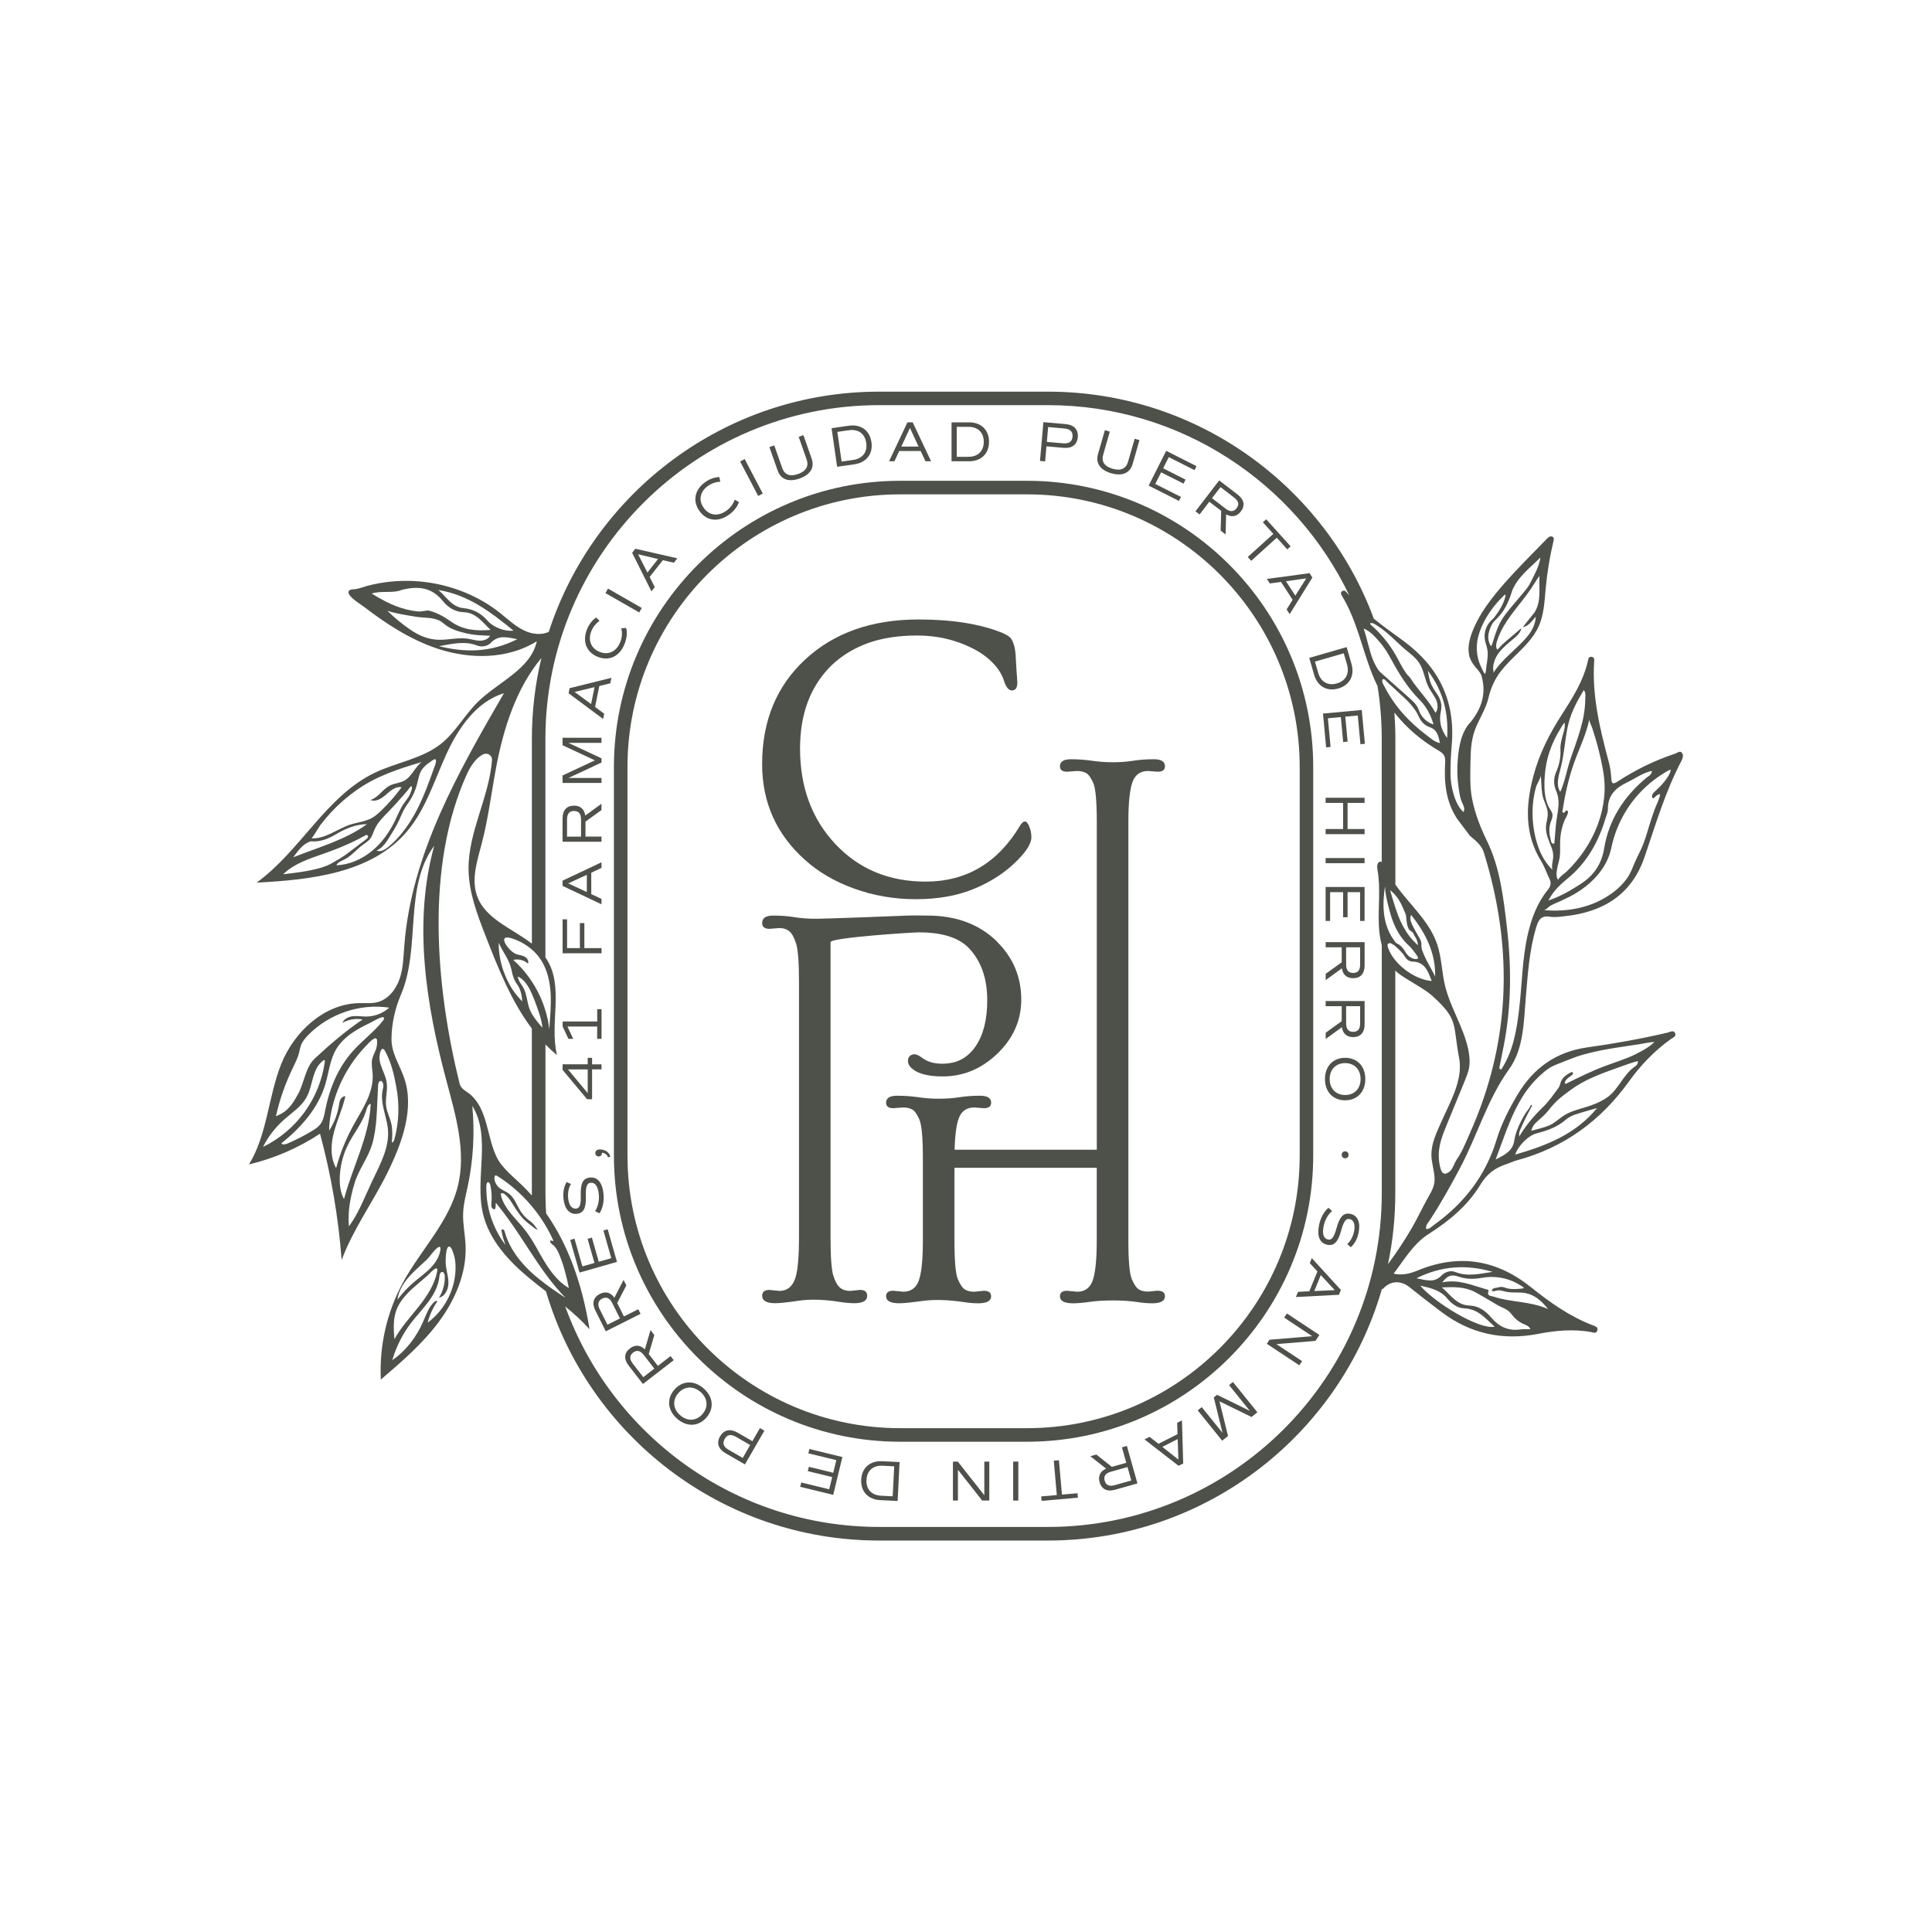 <svg viewBox="0 0 500 500" xmlns="http://www.w3.org/2000/svg" data-name="Layer 1" id="Layer_1">
  <defs>
    <style>
      .cls-1 {
        fill: #4e504a;
        stroke-width: 0px;
      }
    </style>
  </defs>
  <g>
    <path d="M146.75,245.38h3.32v-6.49h1.16v6.49h4.45v1.33h-10.08v-8.79h1.16v7.45Z" class="cls-1"></path>
    <path d="M153.02,225.87v5.53l2.65,1.24v1.39l-10.08-4.76v-1.35l10.08-4.76v1.45l-2.65,1.25ZM151.87,230.86v-4.46l-4.82,2.22,4.82,2.24Z" class="cls-1"></path>
    <path d="M155.67,209.64l-4.15,2.99v3.88h4.15v1.33h-10.08v-6.05c0-2.1,1.07-3.29,2.96-3.29,1.66,0,2.68.92,2.92,2.56l4.19-3.05v1.61ZM150.37,216.52v-4.46c0-1.45-.59-2.18-1.81-2.18s-1.81.72-1.81,2.18v4.46h3.62Z" class="cls-1"></path>
    <path d="M155.67,190.93v1.33h-8.56l8.56,4v1.08l-8.56,4h8.56v1.29h-10.08v-1.94l8.37-3.91-8.37-3.91v-1.94h10.08Z" class="cls-1"></path>
    <path d="M155.1,177.54l-1.09,5.42,2.35,1.74-.27,1.37-8.94-6.65.27-1.32,10.81-2.68-.29,1.42-2.84.7ZM152.98,182.21l.88-4.37-5.16,1.23,4.28,3.14Z" class="cls-1"></path>
    <path d="M154.7,169.99c-2.93-1.18-4.05-3.96-2.78-7.12.52-1.31,1.32-2.35,2.38-3.06l.86.87c-1,.7-1.7,1.6-2.12,2.65-.95,2.38-.07,4.49,2.15,5.38,2.27.91,4.34-.08,5.34-2.56.47-1.18.56-2.35.25-3.54l1.26-.1c.34,1.14.18,2.69-.41,4.17-1.28,3.21-3.99,4.49-6.93,3.31Z" class="cls-1"></path>
    <path d="M156.69,153.49l.66-1.16,8.74,5.01-.66,1.16-8.74-5.01Z" class="cls-1"></path>
    <path d="M171.54,144.97l-3.41,4.35,1.32,2.62-.86,1.09-4.99-9.96.83-1.06,10.86,2.48-.9,1.14-2.86-.66ZM167.55,148.18l2.75-3.51-5.16-1.22,2.41,4.73Z" class="cls-1"></path>
    <path d="M181.03,132.26c-1.84-2.57-1.28-5.51,1.49-7.49,1.14-.82,2.38-1.26,3.64-1.3l.26,1.2c-1.22.05-2.29.44-3.21,1.09-2.08,1.49-2.48,3.74-1.08,5.69,1.42,1.99,3.7,2.27,5.87.72,1.04-.74,1.73-1.68,2.12-2.84l1.11.59c-.33,1.14-1.29,2.37-2.58,3.29-2.81,2.01-5.77,1.63-7.61-.94Z" class="cls-1"></path>
    <path d="M191.54,119.42l1.18-.62,4.68,8.93-1.18.62-4.68-8.93Z" class="cls-1"></path>
    <path d="M201.25,121.76l-2.13-6.05,1.26-.44,2.05,5.84c.62,1.78,2.02,2.3,4.1,1.57,2.08-.73,2.84-2.02,2.22-3.79l-2.05-5.84,1.22-.43,2.12,6.04c.82,2.32-.3,4.19-3.11,5.18-2.82.99-4.86.25-5.67-2.07Z" class="cls-1"></path>
    <path d="M225.53,114.43c.44,3.04-1.29,5.28-4.42,5.73l-4.46.64-1.44-9.98,4.46-.64c3.13-.45,5.42,1.21,5.85,4.25ZM224.18,114.62c-.34-2.38-2.05-3.63-4.49-3.28l-2.99.43,1.11,7.69,2.99-.43c2.44-.35,3.72-2.03,3.38-4.41Z" class="cls-1"></path>
    <path d="M238.25,116.72h-5.53l-1.24,2.65h-1.39l4.76-10.08h1.35l4.76,10.08h-1.45l-1.24-2.65ZM233.26,115.57h4.46l-2.22-4.82-2.24,4.82Z" class="cls-1"></path>
    <path d="M255.96,114.34c0,3.07-2.03,5.04-5.19,5.04h-4.51v-10.08h4.51c3.16,0,5.19,1.97,5.19,5.04ZM254.6,114.34c0-2.4-1.51-3.88-3.97-3.88h-3.02v7.76h3.02c2.46,0,3.97-1.48,3.97-3.88Z" class="cls-1"></path>
    <path d="M278.93,113.13c-.17,1.96-1.49,2.96-3.68,2.77l-4.43-.39-.34,3.9-1.33-.12.88-10.04,5.76.51c2.18.19,3.31,1.41,3.14,3.37ZM277.57,113.01c.11-1.28-.58-1.99-2.13-2.12l-4.18-.37-.34,3.84,4.18.37c1.55.14,2.36-.43,2.47-1.72Z" class="cls-1"></path>
    <path d="M284.17,117.5l1.77-6.17,1.28.37-1.71,5.95c-.52,1.81.31,3.05,2.43,3.66s3.48,0,4-1.81l1.71-5.95,1.24.36-1.76,6.15c-.68,2.36-2.67,3.24-5.53,2.42-2.88-.83-4.11-2.61-3.43-4.98Z" class="cls-1"></path>
    <path d="M302.48,118.3l-1.46,2.9,5.8,2.93-.52,1.03-5.8-2.92-1.52,3.01,6.66,3.36-.52,1.03-7.85-3.96,4.54-9,7.85,3.96-.52,1.03-6.66-3.36Z" class="cls-1"></path>
    <path d="M315.9,137.32l.15-5.11-3.08-2.36-2.52,3.29-1.06-.81,6.13-8,4.8,3.68c1.67,1.28,1.96,2.85.81,4.35-1.01,1.32-2.36,1.57-3.81.76l-.13,5.19-1.28-.98ZM313.66,128.93l3.54,2.71c1.15.88,2.09.85,2.83-.11.74-.96.52-1.88-.63-2.76l-3.54-2.71-2.2,2.87Z" class="cls-1"></path>
    <path d="M333.14,142.17l-2.71-3.01-6.62,5.98-.89-.99,6.62-5.98-2.71-3.01.86-.77,6.32,7-.86.78Z" class="cls-1"></path>
    <path d="M334.54,155.24l-3.01-4.64-2.9.4-.76-1.17,11.04-1.49.73,1.13-5.87,9.47-.79-1.22,1.55-2.49ZM332.8,150.42l2.43,3.74,2.83-4.48-5.26.74Z" class="cls-1"></path>
    <path d="M346.36,178.18c-2.95.85-5.41-.56-6.28-3.59l-1.25-4.33,9.68-2.79,1.25,4.33c.87,3.03-.46,5.53-3.4,6.38ZM345.98,176.87c2.31-.67,3.31-2.53,2.63-4.89l-.84-2.91-7.46,2.15.84,2.91c.68,2.36,2.53,3.4,4.83,2.74Z" class="cls-1"></path>
    <path d="M351.39,185.17l-3.23.3.6,6.46-1.15.11-.6-6.46-3.35.31.69,7.42-1.15.11-.81-8.75,10.03-.93.81,8.75-1.15.11-.69-7.42Z" class="cls-1"></path>
    <path d="M353.15,215.88h-10.08v-1.33h4.52v-6.76h-4.52v-1.33h10.08v1.33h-4.4v6.76h4.4v1.33Z" class="cls-1"></path>
    <path d="M353.15,222.06v1.33h-10.08v-1.33h10.08Z" class="cls-1"></path>
    <path d="M352,230.89h-3.25v6.49h-1.16v-6.49h-3.36v7.45h-1.16v-8.79h10.08v8.79h-1.16v-7.45Z" class="cls-1"></path>
    <path d="M343.08,252.03l4.15-2.99v-3.88h-4.15v-1.33h10.08v6.04c0,2.1-1.07,3.29-2.96,3.29-1.66,0-2.68-.92-2.92-2.56l-4.19,3.05v-1.61ZM348.38,245.16v4.46c0,1.45.59,2.18,1.81,2.18s1.81-.72,1.81-2.18v-4.46h-3.62Z" class="cls-1"></path>
    <path d="M343.08,267.27l4.15-2.99v-3.88h-4.15v-1.33h10.08v6.04c0,2.1-1.07,3.29-2.96,3.29-1.66,0-2.68-.92-2.92-2.56l-4.19,3.05v-1.61ZM348.38,260.4v4.46c0,1.45.59,2.18,1.81,2.18s1.81-.72,1.81-2.18v-4.46h-3.62Z" class="cls-1"></path>
    <path d="M348.12,273.76c3.13,0,5.22,2.19,5.22,5.5s-2.09,5.5-5.22,5.5-5.22-2.19-5.22-5.5,2.09-5.5,5.22-5.5ZM348.12,283.39c2.41,0,4-1.66,4-4.13s-1.59-4.13-4-4.13-4,1.66-4,4.13,1.59,4.13,4,4.13Z" class="cls-1"></path>
    <path d="M348.12,297.96c.52,0,.89.37.89.9s-.37.9-.89.9-.89-.37-.89-.9.37-.9.89-.9Z" class="cls-1"></path>
    <path d="M343.81,312.58l.93.84c-1.08.93-1.86,2.31-2.18,3.88-.42,2.05-.03,3.26,1.16,3.5.94.19,1.53-.61,2.16-2.92.83-3.04,1.84-4.09,3.61-3.73,1.86.38,2.66,2.19,2.12,4.84-.32,1.58-1,2.87-2.01,3.78l-.94-.79c.89-.8,1.5-1.94,1.78-3.33.35-1.74-.08-2.94-1.17-3.16-.94-.19-1.53.6-2.16,2.92-.83,3.04-1.84,4.09-3.61,3.73-1.96-.4-2.71-2.21-2.13-5.1.38-1.86,1.24-3.45,2.43-4.47Z" class="cls-1"></path>
    <path d="M338.85,334.18l2.1-5.12-1.98-2.16.53-1.29,7.52,8.23-.51,1.25-11.13.58.55-1.34,2.93-.15ZM341.82,329.99l-1.69,4.13,5.3-.23-3.61-3.9Z" class="cls-1"></path>
    <path d="M336.25,353.33l-8.4-5.56.7-1.05,11.05-.91-7.26-4.81.71-1.07,8.4,5.56-1.01,1.53-10.11.84,6.65,4.4-.71,1.07Z" class="cls-1"></path>
    <path d="M309.97,365l1.04-.84,5.38,6.67-2.26-9.18.84-.68,8.49,4.16-5.38-6.67,1-.81,6.33,7.85-1.51,1.22-8.3-4.06,2.21,8.97-1.51,1.22-6.33-7.85Z" class="cls-1"></path>
    <path d="M299.81,373.66l4.93-2.5-.09-2.93,1.24-.63.32,11.14-1.2.61-8.8-6.83,1.3-.66,2.31,1.8ZM304.79,372.43l-3.98,2.02,4.16,3.29-.19-5.31Z" class="cls-1"></path>
    <path d="M283.73,376.43l4.01,3.19,3.74-1.05-1.12-4,1.28-.36,2.73,9.7-5.82,1.64c-2.03.57-3.46-.14-3.97-1.96-.45-1.6.16-2.83,1.68-3.51l-4.08-3.21,1.55-.44ZM291.79,379.67l-4.29,1.21c-1.4.39-1.94,1.16-1.61,2.33s1.19,1.54,2.59,1.15l4.3-1.21-.98-3.48Z" class="cls-1"></path>
    <path d="M269.47,387.27l4.03-.35-.78-8.89,1.33-.12.78,8.89,4.03-.35.1,1.15-9.39.82-.1-1.15Z" class="cls-1"></path>
    <path d="M263.54,388.34h-1.33v-10.08h1.33v10.08Z" class="cls-1"></path>
    <path d="M246.62,388.34v-10.08h1.26l6.86,8.71v-8.71h1.29v10.08h-1.84l-6.28-7.97v7.97h-1.29Z" class="cls-1"></path>
    <path d="M222.88,382.94c.15-3.06,2.28-4.93,5.43-4.78l4.5.22-.5,10.07-4.5-.22c-3.15-.16-5.08-2.23-4.93-5.29ZM224.24,383.01c-.12,2.4,1.32,3.95,3.77,4.08l3.02.15.39-7.76-3.02-.15c-2.46-.12-4.04,1.28-4.16,3.68Z" class="cls-1"></path>
    <path d="M214.6,385.42l.77-3.15-6.31-1.54.27-1.12,6.31,1.54.8-3.27-7.24-1.76.27-1.12,8.54,2.08-2.38,9.79-8.54-2.08.27-1.12,7.24,1.76Z" class="cls-1"></path>
    <path d="M186.37,371.72c.98-1.71,2.61-2.05,4.5-.96l3.85,2.22,1.95-3.39,1.15.67-5.03,8.73-5.01-2.89c-1.9-1.1-2.41-2.67-1.43-4.38ZM187.55,372.4c-.64,1.12-.31,2.05,1.04,2.82l3.63,2.09,1.92-3.34-3.63-2.1c-1.35-.78-2.32-.6-2.96.51Z" class="cls-1"></path>
    <path d="M182.82,366.86c-2.05,2.36-5.08,2.49-7.57.32-2.49-2.17-2.77-5.19-.72-7.54,2.05-2.36,5.08-2.49,7.57-.32,2.49,2.17,2.77,5.18.72,7.54ZM175.55,360.54c-1.59,1.82-1.38,4.11.49,5.73,1.87,1.63,4.16,1.52,5.75-.3,1.59-1.82,1.37-4.11-.49-5.73-1.87-1.62-4.16-1.52-5.75.3Z" class="cls-1"></path>
    <path d="M169.34,345.51l-1.45,4.91,2.37,3.07,3.28-2.54.82,1.06-7.97,6.16-3.7-4.78c-1.29-1.67-1.17-3.26.33-4.42,1.31-1.01,2.68-.91,3.88.24l1.45-4.98.99,1.28ZM169.34,354.2l-2.73-3.53c-.89-1.15-1.8-1.36-2.76-.62-.96.74-.99,1.68-.1,2.83l2.73,3.53,2.86-2.21Z" class="cls-1"></path>
    <path d="M162.09,332.68l-2.36,4.54,1.74,3.47,3.71-1.86.6,1.19-9,4.52-2.71-5.4c-.94-1.88-.52-3.42,1.17-4.27,1.48-.75,2.81-.38,3.76.98l2.38-4.61.72,1.44ZM160.44,341.2l-2-3.99c-.65-1.3-1.51-1.68-2.59-1.13-1.09.54-1.29,1.46-.64,2.76l2,3.99,3.23-1.62Z" class="cls-1"></path>
    <path d="M150.73,327.74l3.12-.89-1.78-6.24,1.11-.32,1.78,6.25,3.24-.92-2.04-7.17,1.11-.32,2.4,8.45-9.69,2.76-2.41-8.45,1.11-.32,2.04,7.17Z" class="cls-1"></path>
    <path d="M155.15,313.99l-1.14-.53c.76-1.2,1.11-2.76.96-4.35-.2-2.08-.92-3.13-2.13-3.01-.96.09-1.29,1.03-1.22,3.42.09,3.15-.57,4.44-2.37,4.62-1.89.18-3.18-1.32-3.43-4.02-.15-1.61.13-3.03.82-4.2l1.13.49c-.62,1.03-.87,2.29-.73,3.7.17,1.77.94,2.78,2.04,2.68.96-.09,1.29-1.02,1.22-3.42-.09-3.15.57-4.44,2.37-4.62,1.99-.19,3.24,1.33,3.52,4.26.18,1.89-.19,3.66-1.03,4.98Z" class="cls-1"></path>
    <path d="M155.29,297.48c1.32,0,2.39.74,2.68,1.85l-.61.19c-.21-.68-.83-1.14-1.57-1.2v.1c0,.49-.36.87-.83.87-.52,0-.89-.37-.89-.87,0-.59.44-.95,1.21-.95Z" class="cls-1"></path>
    <path d="M153.23,273.79v1.66h2.44v1.3h-2.44v7.73h-1.3l-6.33-7.59v-1.45h6.5v-1.66h1.13ZM152.1,276.76h-5.11l5.11,6.13v-6.13Z" class="cls-1"></path>
    <path d="M154.55,261.17h1.13v7.68h-1.13v-3.19h-7.7l1.5,3.19h-1.24l-1.5-3.19v-1.3h8.95v-3.19Z" class="cls-1"></path>
  </g>
  <g>
    <path d="M266.36,213.83c-.38-.83-.76-1.25-1.14-1.25-.42.07-.82.42-1.2,1.04-5.76,9.68-13.92,14.54-24.47,14.54-9.48,0-17.26-3.24-23.33-9.69-6.11-6.49-9.17-14.74-9.17-24.74,0-9.03,2.71-16.19,8.12-21.51,2.61-2.5,5.72-4.41,9.35-5.75,3.62-1.33,7.93-2,12.91-2s9.65,1.05,13.98,3.18c2.09,1.01,3.88,2.25,5.37,3.75,1.49,1.49,2.51,3.09,3.04,4.76.54,1.69,1.23,2.53,2.06,2.53.93,0,1.4-.68,1.4-2.03,0-.39-.07-1.42-.21-3.12-.04-.73-.11-2.06-.23-3.99-.12-1.92-.54-3.37-1.23-4.34-.35-.46-1.08-.92-2.18-1.41-5.73-2.32-12.97-3.48-21.72-3.48-12.11,0-21.9,3.46-29.33,10.36-7.43,6.88-11.14,15.9-11.14,27.08,0,9.9,3.68,18.14,11.04,24.74,3.5,3.17,7.76,5.66,12.78,7.47,5.02,1.82,10.33,2.74,15.94,2.74s10.52-.85,14.74-2.55c1.39-.56,2.72-1.18,3.97-1.86,2.54-1.38,4.81-3,6.78-4.86,2.95-2.77,4.43-5.04,4.43-6.77,0-1.04-.19-1.97-.58-2.81Z" class="cls-1"></path>
    <path d="M258.07,243.71c-4.59-4.51-10.6-6.76-18.03-6.76-1.21,0-3.48-.08-5.12,0-3.7.17-21.54.83-23.63.83s-4.01-.14-5.73-.42c-1.72-.28-3.54-.41-5.45-.41s-2.86.64-2.86,1.92c0,1.01.62,1.51,1.88,1.51l2.54-.2c1.08,0,1.96.28,2.63.86.68.57,1.26,1.65,1.75,3.23.49,1.58.73,4.92.73,10.03v65.68c0,5.11-.29,8.64-.89,10.62-.73,2.32-2.13,3.49-4.22,3.49l-2.54-.26c-1.25,0-1.88.5-1.88,1.51,0,1.29,1.12,1.93,3.39,1.93,1.11,0,3.15-.22,6.11-.65,2.97-.44,6.54-.32,10.7.33,1.29.21,2.5.32,3.65.32,2.22,0,3.33-.64,3.33-1.93,0-1.01-.62-1.51-1.88-1.51l-2.5.26c-1.11,0-2-.29-2.68-.86-.68-.58-1.25-1.61-1.72-3.13-.47-1.51-.71-4.89-.71-10.12v-76.15c0-1.18,21.17-2.54,22.94-2.54,4.82,0,9.91.92,12.93,4.15,3.13,3.33,4.69,7.82,4.69,13.44,0,5-1.01,8.97-3.03,11.93-.97,1.42-2.16,2.53-3.56,3.31-1.41.78-3.12,1.17-5.13,1.17s-3.7-.48-5.05-1.46c-.87-.66-1.54-.99-2.04-.99s-.89.15-1.22.45c-.33.29-.49.73-.49,1.3s.22,1.11.68,1.59c1.49,1.6,4.27,2.4,8.33,2.4,5.27,0,9.97-1.94,14.06-5.83,4.17-3.99,6.25-8.68,6.25-14.06,0-5.83-2.08-10.82-6.25-14.95Z" class="cls-1"></path>
    <path d="M299.62,334.02l-2.5.25c-.9,0-1.68-.18-2.32-.53-.64-.36-1.26-1.25-1.87-2.65-.61-1.4-.91-4.76-.91-10.09v-108.2c0-5.25.39-8.83,1.19-10.73.73-1.69,2.04-2.54,3.91-2.54l2.5.19c1.25,0,1.87-.47,1.87-1.42,0-1.2-.96-1.81-2.86-1.81s-3.69.13-5.34.39c-1.65.26-3.41.39-5.28.39s-3.68-.13-5.39-.39c-1.72-.25-3.54-.39-5.44-.39s-2.87.61-2.87,1.81c0,.95.62,1.42,1.88,1.42l2.55-.19c.9,0,1.68.18,2.32.52.64.34,1.27,1.2,1.88,2.59.61,1.39.91,4.78.91,10.17v84.74h-36.8c.11-4,.5-6.81,1.18-8.4.73-1.69,2.03-2.54,3.9-2.54l2.5.19c1.25,0,1.88-.47,1.88-1.42,0-1.2-.96-1.81-2.87-1.81s-3.68.13-5.33.39c-1.65.26-3.41.39-5.29.39s-3.67-.13-5.39-.39c-1.72-.25-3.54-.39-5.45-.39s-2.86.61-2.86,1.81c0,.95.62,1.42,1.87,1.42l2.55-.19c.9,0,1.68.17,2.32.51.64.34,1.26,1.21,1.87,2.6.61,1.39.91,4.78.91,10.17v21.13c0,5.26-.39,8.83-1.19,10.73-.74,1.7-2.04,2.54-3.91,2.54l-2.55-.25c-1.25,0-1.87.47-1.87,1.42,0,1.21,1.12,1.82,3.39,1.82,1.11,0,3.15-.2,6.11-.61,2.97-.4,6.54-.3,10.7.32,1.29.2,2.5.3,3.65.3,2.22,0,3.33-.61,3.33-1.82,0-.95-.63-1.42-1.88-1.42l-2.5.25c-.9,0-1.68-.18-2.32-.53-.64-.36-1.27-1.25-1.88-2.65-.61-1.4-.91-4.76-.91-10.09v-18.8h36.83v18.8c0,5.26-.4,8.83-1.2,10.73-.73,1.7-2.03,2.54-3.9,2.54l-2.55-.25c-1.25,0-1.88.47-1.88,1.42,0,1.21,1.13,1.82,3.39,1.82,1.11,0,2.55-.12,4.32-.37,1.77-.25,3.8-.37,6.09-.37s4.43.15,6.41.44c1.28.2,2.5.3,3.64.3,2.23,0,3.33-.61,3.33-1.82,0-.95-.62-1.42-1.87-1.42Z" class="cls-1"></path>
  </g>
  <path d="M265.8,124.43h-32.85c-40.84,0-74.07,33.23-74.07,74.07v100.55c0,40.84,33.23,74.07,74.07,74.07h32.85c40.84,0,74.06-33.23,74.06-74.07v-100.55c0-40.84-33.22-74.07-74.06-74.07ZM336.36,299.05c0,38.91-31.65,70.56-70.56,70.56h-32.85c-38.91,0-70.56-31.65-70.56-70.56v-100.55c0-38.91,31.65-70.56,70.56-70.56h32.85c38.9,0,70.56,31.66,70.56,70.56v100.55Z" class="cls-1"></path>
  <g>
    <polygon points="142.41 321.02 142.42 321.01 142.42 321.01 142.41 321.01 142.41 321.01 142.41 321.02 142.41 321.02 142.41 321.02" class="cls-1"></polygon>
    <path d="M131.02,308.44h0s-.04-.03-.07-.04c.02,0,.04.02.06.04Z" class="cls-1"></path>
    <path d="M88.36,264.74h0s0,0,0-.02h-.01s0,0,0,0h-.01s0,0,0,0h.03Z" class="cls-1"></path>
    <path d="M113.92,335.27s0,0,0,0h0s0,0,0,0h0s0,0,0,0h0Z" class="cls-1"></path>
    <path d="M377.94,302.11c4.42-8.34,6.96-17.54,12.61-25.4,3.78-5.25,3.78-12.08,4.32-18.47.53-6.15.9-12.32,2.71-18.29.57-1.88,1.27-3.08,3.56-2.7,1.26.2,2.61,0,3.91-.15,9.84-1.05,17.22-5.56,20.55-15.28,2.89-8.45,5.4-17.03,9.58-24.97.35-.67.56-1.51.07-2.06-.52-.58-1.21.09-1.78.27-5.26,1.75-10.21,4.17-14.84,7.2-1.19.77-1.56.61-1.63-.82-.08-1.45-.29-2.9-.67-4.3-2.25-8.44-4.32-16.9-3.77-25.75.04-.55.17-1.28-.64-1.4-.82-.13-.87.57-.99,1.13-1.17,5.13-3.95,9.48-6.74,13.83-3.21,4.97-5.85,10.18-7.37,15.95-2.02,7.65-2.28,15.05,2.1,22.09.83,1.35,1.32,2.91,2.03,4.34.54,1.1.46,1.93-.37,2.95-2.75,3.39-4.25,7.4-5.21,11.62-1.46,6.41-1.45,12.98-2.24,19.47-.65,5.35-1.52,10.64-4.54,15.3-.13.28-.71-.12-.54-.47.38-1.85.75-3.69,1.11-5.54,2.01-10.23,2.02-20.52.81-30.83-.89-7.59-1.78-15.32-5.14-22.19-1.71-3.49-3.13-7.15-3.87-10.97-.61-3.21-.46-6.48-.4-9.73.06-3.25.23-6.07,1.58-9.11,1.05-2.39,2.48-4.68,3.06-7.18.48-2.07,1.31-4.14,2.49-5.91,1.17-1.75,2.65-3.28,4.14-4.75,2.41-2.38,4.97-4.76,6.36-7.85,1.39-3.04,1.53-6.49,1.83-9.83.38-4.13,1.05-8.24,2.02-12.27.08-.32.15-.68-.04-.96-.19-.27-.6-.32-.91-.21-.32.12-.56.37-.8.61-1.12,1.15-2.25,2.3-3.37,3.45-3.37,3.44-6.73,6.88-9.76,10.61-1.83,2.25-3.54,4.61-4.87,7.2-1.32,2.57-2.64,5.7-2.11,8.64.05.3.12.6.23.89.33.93.97,1.84,1.61,2.59.6.68,1.2,1.32,1.45,2.23.35,1.31.52,2.66.44,4.01-.08,1.33-.4,2.64-.91,3.86-.57,1.36-1.37,2.61-2.28,3.76-.02.02-.03.04-.04.05-2.48,2.55-3.08,6.19-3.39,9.61-.23,2.42-.17,4.87.17,7.27.17,1.18.32,2.49.74,3.61.33.87,1.11,1.91.55,2.89-2.24-1.85-3.33-6.79-3.36-9.6-.03-2.61.1-5.23.32-7.83.96-11.38-3.39-20.18-12.54-26.88-2.56-1.88-5.16-3.72-7.62-5.71-12.68-34.27-45.7-58.77-84.34-58.77h-43.69c-39.9,0-73.81,26.13-85.51,62.19-1.92.86-4.32.58-6.26-.33-2.37-1.1-4.29-2.96-6.33-4.58-6.33-5.04-14.32-7.87-22.38-8.27-4.05-.19-8.14.22-12.06,1.27-.93.25-1.84.63-2.79.8-.5.1-1.57,0-1.9.47-.82,1.18,3.09,3.5,3.83,4.07,5.85,4.49,12.15,8.6,19.2,10.92,8.4,2.77,18.11,2.74,25.61-1.95-1.6,7.29-9.96,10.49-15.28,15.72-3.41,3.35-5.72,7.78-9.45,10.77-4.9,3.92-11.5,4.82-17.17,7.53-12.64,6.04-19.26,20.24-30.62,28.45,14.04-.72,29.64-2.44,38.8-13.11,4.89-5.7,7.13-13.14,10.24-19.98,3.11-6.85,7.79-13.73,14.97-15.93-11.87,20.46-24.03,41.82-25.79,65.41-.22,2.88-.28,5.81-1.22,8.54-.94,2.73-2.94,5.28-5.73,6.01-1.61.42-3.32.19-4.99.25-8.91.3-16.58,7.45-19.9,15.73-3.32,8.27-3.65,18.44-8.36,26.01,6.53-1.55,12.78-4.25,18.39-7.96,2.89,10.69,4.76,21.65,5.6,32.69,2.97-7.97,8.06-14.93,11.83-22.55,3.76-7.61,7.15-16.73,4.29-24.72-1.31-3.64-3.25-6.22-3.22-10.08.03-3.77.93-7.76,2.41-11.23,5.26-12.25.69-27.9,8.65-38.61-5.5,19.82-2.15,41,3.17,60.86,2.37,8.89,5.15,18.19,2.96,27.13-2.28,9.32-9.52,16.48-14.14,24.88-4.22,7.67-6.25,16.53-5.81,25.27,5.4-4.63,10.86-9.31,15.08-15.04,4.23-5.73,7.18-12.68,6.85-19.78-.13-2.74-.74-5.46-.63-8.2.08-2.39.7-4.72,1.2-7.06,1.44-6.81,1.83-13.82,1.17-20.75,4.97,8.04.61,18.65,2.75,27.85,1.57,6.73,6.5,12.15,11.81,16.58,1.47,1.23,2.99,2.4,4.51,3.58,10.98,37.23,45.48,64.48,86.22,64.48h43.69c41.02,0,75.71-27.62,86.46-65.23l.12.21c1.96-2.26,4.68-2.4,7.02-.53,2.72,2.18,5.47,4.32,8.26,6.41,7.45,5.61,15.72,7.42,24.9,5.67,4.48-.87,9.06-1.31,13.65-.52.61.11,1.41.54,1.73-.28.37-.96-.54-1.22-1.19-1.46-5.92-2.26-10.99-5.87-15.89-9.79-8.93-7.18-18.68-8.79-29.36-4.38-1.89.78-3.88,1.34-6.25.83,2.92-3.82,5.1-7.75,9.17-10.33,5.21-3.32,10.05-7.32,13.29-12.7,1.67-2.77,3.83-4.38,6.75-5.32.89-.29,1.75-.72,2.66-.97,12.22-3.28,21.76-10.26,29.12-20.52,2.96-4.12,6.51-7.81,10.68-10.82.54-.39,1.57-.69,1.2-1.56-.39-.92-1.32-.31-1.95-.16-6.87,1.6-13.8,2.85-20.77,3.82-8.05,1.12-13.97,5.32-18.08,12.25-2.19,3.69-4.17,7.53-5.41,11.62-2.82,9.29-8.39,16.47-16.19,22.06-.61.43-1.11,1.09-2.03,1.09-.2-1.01.46-1.58.87-2.2,2.92-4.44,5.48-9.07,7.97-13.76ZM411.33,186.09c-.11.55.54,1.72.71,2.24.33,1.01.65,2.02.95,3.04.59,2.04,1.1,4.1,1.53,6.18.37,1.8.68,3.62.75,5.47.15,4.78-1.08,9.53-3.26,13.76-1.1,2.13-2.43,4.13-3.96,5.97-.75.92-1.57,1.8-2.42,2.63-.73.72-1.94,1.44-2.4,2.32-1.04-1.37.25-4.39.44-5.93.17-1.37.04-2.75.1-4.14.07-1.91.47-3.82,1.25-5.56.18-.38,1.04-1.74.7-2.15-.54-.66-.62.51-1.07.42-.5-.1-.25-.58-.2-.89.71-4.68,1.8-9.26,3.54-13.68,1.25-3.16,2.62-6.26,3.35-9.67ZM405.98,186.99c.82-3.04,2.26-5.66,3.9-8.4.63.77.38,1.55.38,2.27,0,5.47-2.07,10.44-3.8,15.5-.95,2.78-1.45,5.92-2.66,8.58-1.18-1.8-.42-4.16.11-6.23.89-3.43,1.07-6.98,1.77-10.45.09-.43.19-.85.3-1.27ZM399.78,200.86c.15-2.18.55-4.35,1.27-6.41.68-2.03,1.61-3.97,2.73-5.77.33-.53.68-1.25,1.13-1.66.25,1.06-.25,2.45-.53,3.46-.3,1.15-.61,2.32-.54,3.52.12,2.04-.32,3.98-1.13,5.85-.72,1.66-.66,3.37.11,5.03,1.19,3,.03,5.95-.18,8.91-.11,1.52-.26,3.03-.39,4.54h0c-.54.1-.74-.19-.86-.69-.44-1.71-.68-3.39.02-5.11.23-.57.48-1.28.34-1.9-.14-.64-.66-1.24-.96-1.82-.35-.68-.58-1.43-.75-2.18-.42-1.89-.4-3.83-.26-5.76ZM396.82,213.68c-.29-2.27-.28-4.6.04-6.87.16-1.11.39-2.19.71-3.26.21-.71,1.25-2.29,1.18-2.97.16,1.62.16,3.31.38,4.91.25,1.76,1.4,3.29,1.43,5.11.03,1.1-.39,2.17-.46,3.25-.14,2.02.83,3.84,1.5,5.68.33.92.4,1.5.36,2.45-.04.63-.6,2.75-.07,3.23-3.12-2.89-4.56-7.42-5.07-11.53ZM405.76,227.3c4.95-4.08,7.89-9.38,9.71-15.4.25-.83.66-1.68.65-2.52-.03-3.65,2.15-5.58,5.13-6.98,2.04-.97,3.88-2.4,6.29-2.9-.16,1.15-.96,1.37-1.49,1.81-5.75,4.83-9.68,10.77-10.9,18.27-.65,4-2.66,6.97-6,9.14-2.54,1.64-5.1,3.19-8.44,4.34,1.37-2.63,3.21-4.24,5.05-5.76ZM400.79,234.74c.48-.39.95-.61,1.51-.86,1.26-.54,2.51-1.11,3.74-1.73.16-.09.32-.17.49-.25,4.97-2.66,9.32-6.86,10.5-12.56,1.08-5.18,3.58-10.04,7.15-13.95,1.17-1.26,2.43-2.44,3.8-3.49.68-.52,1.39-1.02,2.11-1.47.68-.43,1.52-1.05,2.3-1.25-.08,1.05-1,2.26-1.63,3.07-.74.94-1.6,1.78-2.48,2.59-.27.25-.55.52-.68.86-.1.28-.11,1.07.39.84.13-.05.23-.18.33-.28.32-.35.84-.73,1.32-.74-.15,1.29-.99,2.75-1.43,3.98-.49,1.35-.95,2.71-1.36,4.09-.51,1.66-.98,3.33-1.61,4.96-.62,1.6-1.49,3.08-2.16,4.66-.55,1.31-1.02,2.61-1.81,3.81-1.44,2.15-3.48,3.87-5.68,5.19-4.8,2.92-10.54,3.82-16.07,3.32.47,0,.93-.51,1.26-.78ZM397.04,158.61c-.99,1.24-1.98,2.47-2.96,3.71,1.69-.34,2.39-1.68,3.37-2.73-.13,2.9-1.87,4.95-3.76,6.86-2.49,2.51-5.27,4.67-7.21,7.67.13-.33-.07-.91-.06-1.28,0-.46.09-.94.22-1.39.25-.93.72-1.79,1.29-2.55,1.11-1.45,2.57-2.57,3.96-3.75.82-.7,1.68-1.52,1.83-2.59-1.16.98-2.32,1.97-3.46,2.96-.51.43-1.01.85-1.49,1.31-.43.4-.8.91-1.25,1.28-.04,0-.05-.04-.08-.05-.07-.06-.11-.23-.14-.32-.23-.68-.02-1.42.21-2.08.24-.68.5-1.36.81-2.02,1.98-4.18,5.38-7.5,7.92-11.33.37-.56.73-1.11,1.09-1.68.19-.29.38-.58.57-.88.11-.18.51-.6.53-.81-.23,3.26.58,6.66-1.36,9.65ZM391.29,153.08c.02-.05.04-.11.04-.18,1.5-3.68,4.65-5.93,7.32-8.62-.32,2.37-1.56,4.46-2.6,6.57-.68,1.36-1.77,2.49-2.73,3.65-1.45,1.76-3.02,3.43-4.3,5.32-1.34,1.97-2.03,4.23-2.71,6.49-.03.08-.39.91-.39.93-.3-.26-.5-.86-.61-1.24-.21-.69-.19-1.44-.04-2.15.22-1,.67-2.2,1.35-2.98.09-.1.18-.19.28-.29,1.08-1.04,2.01-2.13,2.73-3.47.7-1.27,1.22-2.64,1.65-4.03ZM383.46,172.94c-.42-.85-.75-1.75-.97-2.66-.34-1.4-.4-2.86-.18-4.29.11-.69.27-1.38.49-2.06.93-2.92,2.64-5.64,4.64-7.95.4-.46.82-.91,1.25-1.34.2-.2.4-.4.61-.6.09-.08.33-.31.33-.03.03.32-.16.78-.25,1.09-.23.71-.54,1.39-.9,2.04-.54.97-1.18,1.9-1.87,2.77-.25.32-.57.55-.85.84-1.34,1.43-1.84,3.39-1.38,5.28.18.72.45,1.42.56,2.16.11.67.1,1.36.04,2.03-.06.69-.17,1.38-.28,2.06-.11.68-.11,1.52-.34,2.17-.39-.36-.67-1.04-.9-1.51ZM132.89,163.2c-2.13.3-5.16-.77-6.79-2.64-1.68-1.92-3.68-2.93-6.18-3.18-3.04-.31-4.41-2.98-6.47-4.69,7.66,1.23,13.54,5.68,19.44,10.51ZM104.04,152.65c3.99-1.02,7.62-.7,10.45,2.76,1.41,1.75,3.17,2.95,5.54,3.03,3.16.11,4.81,2.57,6.94,4.58-3.74.32-7.18.03-10.25-2.16-1.74-1.22-3.54-2.28-5.62-2.81-.7-.18-1.87.32-3.06.18-3.68-.4-7.12-1.67-11.85-4.62,2.7-.83,5.42.04,7.85-.97ZM107.09,163.55c-.34-.22-.68-.44-1.03-.68-2.05-1.41-4.11-3.11-5.82-4.81,2.4.8,4.9,1.12,7.39,1.55,2.04.36,4.66.06,6.47,1.21.39.25.73.55,1.09.84,1.55,1.21,3.57,1.8,5.47,2.24,1.04.24,2.09.4,3.15.48,1.01.08,2.02.1,3.03.15-.51.92-1.67,1.31-2.73,1.28s-2.08-.37-3.12-.52c-2.39-.35-4.77.3-7.16.29-2.36,0-4.75-.78-6.72-2.04ZM113.6,167.23c3.59-.64,6.67-1.38,9.81-.19,1.3.49,2.74.25,3.67-.72,1.91-2,4.04-1.45,6.79-.89-6.81,3.39-13.2,3.55-20.26,1.8ZM82.27,214.53c.3-.47.54-.86.61-.97.88-1.15,1.81-2.26,2.79-3.32,2.04-2.18,4.29-4.14,6.73-5.84,5.16-3.62,10.75-5.4,16.72-7.18-1.77,1.36-2.57,3.8-4.54,4.84-1.12.6-2.47.65-3.61,1.2-1.92.92-3.05,3.15-5.09,3.78,1.4.59,2.94-.42,4.08-1.44,1.14-1.01,2.49-2.17,3.98-1.86-1.55,2.11-3.28,4.11-5.17,5.94-.78.76-1.6,1.5-2.55,2.03-1.69.92-3.69,1.1-5.54,1.69-3.42,1.12-6.5,3.78-10.1,3.55.18,0,1.06-1.4,1.68-2.42ZM80.41,217.73c2.39.23,4.58-.65,6.63-1.88,2.44-1.46,5.04-2.51,7.95-2.57-5.63,4.1-12.25,5.88-19.11,8.59,1.51-2.01,2.52-3.46,4.53-4.14ZM85.28,223.71c-.15.08-.31.16-.46.23-.59.26-1.21.46-1.83.65-3.16.91-6.45,1.29-9.71,1.67,2.74-2.69,6.54-3.94,10.16-5.22,2.19-.76,4.37-1.58,6.48-2.53,1.01-.45,2.01-.92,2.99-1.43.49-.25.98-.52,1.47-.79.17-.1.34-.24.55-.19.19.04.36.24.33.44-.04.28-.28.49-.5.66-1.37,1.03-2.73,2.07-4.09,3.1-.56.42-1.11.85-1.69,1.24-.89.61-1.82,1.13-2.75,1.66-.32.18-.63.36-.96.53ZM96.52,220.02l-.32.26c-2.59,2.11-5.81,3.52-9.15,3.66.35-.81,1.3-1.12,2.09-1.51,1.79-.89,3.07-2.54,4.68-3.73.67-.5,1.41-.93,1.94-1.59.6-.75.84-1.73,1.25-2.61.79-1.72,2.19-3.07,3.51-4.42,1.39-1.43,2.7-2.91,4.01-4.41l.97-1.13c.13-.16.76-1.09.95-1.06.53.1-.35,2.15-.49,2.39-.42.74-.99,1.39-1.47,2.1-.93,1.36-1.54,2.91-2.25,4.4-1.4,2.89-3.28,5.57-5.72,7.65ZM112.53,198.21c-.04.1-.07.19-.11.29-1.33,3.75-2.68,7.51-4.5,11.05-1.87,3.63-4.27,7.04-7.42,9.64-.87.71-2.03,1.4-3.05.93,1.54-.65,2.51-2.14,3.39-3.55.88-1.4,1.75-2.82,2.46-4.32.47-1.02.87-2.09,1.44-3.05.39-.68.88-1.31,1.31-1.97.85-1.32,1.49-2.79,1.89-4.32.3-1.15.46-2.36,1.04-3.39.55-.98,1.44-1.71,2.36-2.33.26-.18,1.09-.89,1.35-.66.36.31-.04,1.35-.15,1.68ZM75.84,276.25c.58-1.21,1.2-2.41,1.54-3.71.18-.69.28-1.4.54-2.07.38-.99,1.09-1.82,1.82-2.58,5.39-5.51,13.37-8.25,21-7.11-1.31,1.17-2.96,1.94-4.69,2.2-.44.07-.87.1-1.31.1-1.13,0-2.27-.21-3.39-.09-1.12.12-2.31.68-2.73,1.73,1.56-.89,3.45-1.22,5.22-.88-4.41,2.99-8.52,6.5-12.41,10.14-2.36,2.2-2.72,6.32-4.29,9.16-1.58,2.83-2.71,4.58-5.74,5.73,1.12-4.75,2.34-8.22,4.44-12.63ZM73.59,289.69c2-1.76,4.36-3.27,5.68-5.61.9-1.59,1.24-3.42,1.75-5.18.29-1.02.65-2.03,1.21-2.94.18-.3,2.02-2.53,1.83-1.16-.65,4.68-2.46,9.18-5.24,13-2.77,3.82-6.5,6.95-10.75,9.02,1.35-2.71,3.25-5.13,5.52-7.13ZM82.88,290.99c-.54.7-1.31,1.19-2.06,1.66-2.08,1.26-4.25,2.37-6.48,3.32-.51.21-1.2.38-1.53-.08,5.03-4,9.51-9.05,11.36-15.2.93-3.08,1.2-6.41,2.84-9.17,1.25-2.11,3.21-3.71,5.31-4.97,1.24-.75,2.53-1.39,3.82-2.02.44-.21,3.19-1.9,3.25-1.03v.05c0,.23-.15.43-.29.61-2.33,2.96-5.45,5.21-7.94,8.04-3.69,4.19-5.9,9.54-6.98,15.03-.25,1.32-.47,2.69-1.3,3.75ZM86.45,292.91c.84-3.11,2.24-6.05,2.93-9.2-.54-.04-1.03.36-1.28.84-.25.47-.31,1.02-.39,1.55-.39,2.36-1.28,4.64-2.61,6.63.16-.24.06-1.04.1-1.35.04-.53.11-1.06.18-1.59.14-1.02.33-2.04.57-3.04.47-2,1.12-3.96,1.94-5.84,1.64-3.76,3.95-7.25,6.8-10.21.43-.44,2.75-3.15,2.89-1.44.06.75-.03,1.52-.25,2.23-.3.89-.81,1.72-1.01,2.64-.27,1.21.04,2.47.12,3.71.18,2.47-.54,4.92-1.58,7.17s-2.38,4.33-3.55,6.5c-1.86,3.42-3.31,7.04-4.32,10.8-1.59-2.8-1.37-6.29-.54-9.4ZM87.94,304.48c0-.22.03-.44.04-.66.2-2.62.9-5.21,2.08-7.57,1.46-2.92,3.63-5.49,4.63-8.6.21-.66.41-1.64,1.08-1.98.11.04.18.15.17.26-.48,8.47-4.76,16.2-6.91,24.4-.97-1.76-1.18-3.85-1.09-5.86ZM96.46,305.36c-1.95,4.1-3.47,8.35-6.15,12.02-.37-3.75.36-7.54,1.44-11.14,1.08-3.61,3.46-6.46,4.54-10.06,1.35-4.45,1.23-9.71,1.52-14.35.03-.49-.02-1.57.38-1.94.54-.49.97.33,1.02.87.04.47-.11.95-.2,1.41-.63,3.17.86,6.32,1.32,9.52.69,4.81-1.78,9.29-3.86,13.68ZM102.57,281.33c.83,4.46.71,9.08-.49,13.47-.11.39-.29.84-.68.91.12-1.62.24-3.27-.12-4.86-.34-1.54-1.12-2.96-1.34-4.51-.29-2.06.44-4.17.13-6.22-.31-2.09-1.64-3.94-1.87-6.04-.1-.9.45-3.97,1.5-1.98.04.07.07.14.11.21,1.52,2.89,2.16,5.82,2.76,9.02ZM102.98,335.69c.55-2.69,2.44-4.97,4.45-6.9.95-.91,1.95-1.77,2.9-2.68.97-.92,1.82-2.39,2.87-3.18,1.3-.98.68,1.22.42,1.91-.46,1.25-1.26,2.35-2.18,3.3-1.33,1.38-2.93,2.48-4.39,3.74-1.55,1.33-2.96,2.84-4.18,4.48.03-.23.06-.46.11-.68ZM101.97,341.92c.07-.87.23-1.73.51-2.56.81-2.44,2.61-4.41,4.52-6.12,1.18-1.06,2.43-2.04,3.61-3.1.53-.47,2.97-3.3,2.51-1.01-.68,3.4-2.68,6.4-4.84,9.12-2.16,2.72-4.54,5.3-6.21,8.34-.12-1.55-.24-3.13-.1-4.68ZM110.68,342.28c.5-1.96,1.35-3.82,2.5-5.47-.13-.26-.54-.11-.75.09-1.47,1.32-2.12,3.3-2.91,5.11-1.72,3.97-4.43,7.56-8,10,1.01-3.47,2.66-6.75,4.85-9.62,1.45-1.9,3.12-3.62,4.54-5.55,1.41-1.92,2.58-4.11,2.81-6.49.05-.5.2-1.15.7-1.16.48-.02.68.61.69,1.1.06,1.95-.47,3.9-1.51,5.56,1.54-.34,2.39-2.06,2.45-3.63s-.47-3.1-.66-4.65c-.1-.79-.15-5.27.96-4.95.55.16,1.03,1.84,1.17,2.32.25.9.36,1.86.38,2.8.1,5.61-2.67,11.21-7.2,14.54ZM367.56,332.72c2.75.62,5.15,1.17,6.87,3.2,1.21,1.44,2.64,2.61,4.55,2.68,3.5.15,5.47,2.58,7.82,4.74-3.87.88-15.43-6.11-19.25-10.62ZM393.47,344.05c-3.11.47-5.54-.72-7.49-3.01-1.52-1.79-3.29-3.08-5.71-3.17-3.2-.1-4.78-2.64-7.09-4.69,3.11-.14,5.98-.18,8.59,1.22,1.44.77,2.83,1.62,4.25,2.45.75.43,1.48.91,2.26,1.29.74.35,1.53.64,2.16,1.18.46.39.82.9,1.21,1.37.64.74,1.43,1.37,2.32,1.81.77.38,1.76.61,2.11,1.49-.87.02-1.75-.05-2.61.07ZM393.66,332.74c.07.04.77.54.77.57-.35.18-.76.2-1.17.23-1.11.08-2.25.15-3.32-.16-.35-.1-.7-.24-1.07-.31-.59-.11-1.07.14-1.64.22-.27.04-.47.02-.71.17-.23.13-.4.33-.52.58.64.31,1.18-.11,1.83-.11.74,0,1.51.32,2.24.43,1.57.26,3.19,0,4.75.3,1.1.22,2.11.66,3.01,1.32,1.08.78,1.98,1.77,2.82,2.8-4.89-2.12-9.7-1.7-14.12-3.22-.55-.19-1.77-.06-1.32-1.42.14-.42-.41-.42-.75-.52-3.59-1.03-7.07-2.61-11.21-1.74,1.45-1.81,2.3-2.14,4.29-1.47,2,.68,3.93.66,5.98.29,3.11-.56,6.31-.08,9.09,1.43.36.19.7.39,1.04.61ZM386.26,329.16c-3.19.46-6.38,1.32-9.61.04-1.25-.49-2.68-.05-3.62.93-1.85,1.92-3.86,1.2-6.46.68,6.72-3.32,13.12-3.56,19.69-1.66ZM392.13,298.82c.77-2.31,3.37-4.96,5.59-5.52,2.76-.71,5.37-1.65,7.57-3.57.63-.55,1.46-.97,2.26-1.25,1.9-.64,3.85-1.16,5.78-1.72-5.53,6.76-13.11,9.73-21.2,12.05ZM423.57,275.64c-.17.18-.39.32-.59.47-.05.04-.1.07-.15.11-2.9,2.16-4.06,5.92-7.09,7.92-1.75,1.15-3.63,1.89-5.63,2.47-1.96.57-3.96,1.11-5.65,2.27-1.23.84-2.21,1.82-3.6,2.41-1.47.61-3.04.93-4.57,1.35.3-1.37,1.16-2.09,2.16-2.96.91-.79,1.71-1.56,2.45-2.5.74-.95,1.54-1.85,2.43-2.65.58-.52,1.2-.99,1.82-1.46.87-.66,1.74-1.32,2.65-1.91,3.39-2.19,7.32-3.56,11.09-4.92.88-.32,1.77-.61,2.66-.94.23-.08,2.35-.78,2.35-.66,0,.35-.09.72-.33.99ZM387.41,299.16c.12-.32.24-.64.36-.97.24-.64.47-1.27.7-1.91.46-1.26.93-2.53,1.41-3.78.94-2.44,1.96-4.85,3.24-7.14,1.25-2.25,2.76-4.38,4.6-6.2.89-.89,1.82-1.75,2.84-2.48.22-.16.46-.31.68-.44.83-.47,1.73-.82,2.61-1.16,1.93-.74,3.83-1.58,5.82-2.13,2.04-.56,4.11-1.03,6.19-1.4,1.4-.25,2.81-.47,4.22-.68,1.35-.2,2.71-.41,4.07-.61,1.3-.19,2.7-.58,4.01-.58-1.33,1.32-3.14,2.26-4.81,3.11-2.57,1.31-5.32,2.08-8,3.11-3.44,1.28-6.68,2.88-9.97,4.52-.08.04-.17.08-.25.05-.18-.04-.18-.31-.11-.47.28-.74.99-1.2,1.64-1.65.17-.11.33-.24.4-.42.08-.18,0-.45-.2-.48-.1-.02-.2.03-.29.07-1.04.48-2.19,1.32-2.62,2.43-.2.53-.25,1.12-.61,1.59-1.28,1.7-2.49,3.51-4.04,4.99-2.4,2.31-4.47,4.82-6.18,7.68.08-.13,0-.75.03-.94.05-.32.16-.59.28-.89.28-.65.57-1.3.87-1.94.61-1.29,1.25-2.55,1.94-3.79.08-.13.41-.61.12-.7-.21-.06-.34.44-.43.59-.32.53-.74.97-1.07,1.49-.42.68-.82,1.36-1.18,2.07-.81,1.6-1.52,3.32-1.79,5.09-.39,2.53-2.23,3.64-4.86,4.9.13-.06.29-.77.35-.92ZM376.93,211.67l3.45,4.59c1.75,1.49,3.07,2.53,3.65,4.4,6.79,21.97,7.15,43.83-.79,65.63-.32.88-.65,1.75-.99,2.61-.35.87-.7,1.74-1.07,2.6-.37.86-.75,1.71-1.12,2.56-.9,2.04-1.75,4.16-3.04,5.99-.63.89-1.03,2.51-1.9,3.18-1.49,1.15-2.12.29-2.5-1.58-.79-3.92.25-6.78,1.71-10.34,1.58-3.87,3.17-7.73,4.75-11.59.44-1.07.88-2.15,1.1-3.28.29-1.57.14-3.2-.18-4.76-1.2-5.82-4.69-10.94-6.06-16.72-.82-3.5-.85-7.19-2.01-10.61-2.02-5.97-7.16-10.28-10.81-15.42v-37.73c0-2.29-.09-4.55-.25-6.8,3.09,3.94,6.94,7.23,11.5,9.89,1.23.71,1.73,1.41,1.64,2.88-.3,5.07.1,10.04,2.94,14.49ZM367.75,243.6c-.09-.3-.25-.56-.39-.82-.7-1.2-1.39-2.38-1.97-3.63-.34-.75-.55-1.58-.2-2.37,3.75,4.69,6.39,9.82,6.23,16.08,0-.26-.31-.71-.42-.95-.17-.33-.34-.68-.52-1.01-.36-.67-.73-1.32-1.09-1.99-.35-.66-.68-1.32-.96-2.01-.25-.62-.53-1.24-.57-1.91v-.1c0-.44.02-.88-.11-1.29ZM366.97,244.57c-.21-.04-.53-.42-.68-.58-.25-.23-.47-.46-.7-.71-.44-.47-.84-.99-1.22-1.52-.75-1.07-1.39-2.23-1.94-3.43-.51-1.12-.94-2.28-1.32-3.46-.46-1.4-.87-2.82-1.28-4.22-.03-.1-.05-.19-.08-.29.53.41.97.85,1.36,1.3,1.32,1.52,1.93,3.19,2.63,4.82.17.39.18.9.22,1.32.05.47.1.95.19,1.41.1.45.24.89.48,1.28.28.44.84.57,1.11,1.02.11.18.18.38.26.55.2.38.5.7.63,1.11.15.45.3.93.34,1.4ZM374.52,191.02c-1.67-2.32-2.18-4.44-1.61-7.02.37-1.69-.11-3.11-1.07-4.5-1.56-2.25-1.83-2.99-2.32-5.94,4.12,5.48,5.38,11.18,5,17.46ZM354.74,161.27c.3-.12.78.11,1.04.25.12.07.25.14.36.22,0,0,0,0,.02,0,.09.05.17.11.25.16.82.53,1.6,1.11,2.34,1.73,1.69,1.39,3.2,3,4.87,4.41,1.32,1.11,2.77,2.14,3.7,3.59,1.23,1.91,1.4,4.33,2.47,6.34.56,1.06,1.36,1.99,1.85,3.09.49,1.09.62,2.48-.13,3.42-1.75-3.07-3.48-4.8-5.6-7.62-.24-.32-.88-1.47-1.4-1.92-.79-.68-2.05-3.07-2.76-4.41-.68-1.3-1.46-2.54-2.32-3.74-.82-1.12-1.7-2.18-2.66-3.18-.06-.07-.13-.13-.19-.2-.51-.53-1.04-1.04-1.6-1.53-.13-.11-.63-.47-.25-.62ZM143.11,322.18c.79.64,1.25,1.59,1.65,2.54,1.15,2.76,1.87,5.69,2.46,8.63-1.23-.71-2.31-1.63-3.26-2.68-1.18-1.27-2.18-2.74-3.09-4.23-.75-1.23-1.44-2.5-2.15-3.75-.87-1.5-1.76-2.97-2.82-4.33-2.26-2.9-5.36-5.41-6.25-8.98-.04-.14-.07-.3,0-.43.16-.3.62-.16.89.05,1.31.99,2.04,2.55,2.97,3.92,1.78,2.63,2.11,2.81,4.58,4.74.02.02.04.04.07.05.31.24.61.48.99.6-.41-.7-.78-1.18-1.14-1.55-1.01-1.06-1.89-1.26-3.2-3.17-1.04-1.53-1.56-3.48-3.03-4.62-.87-.68-1.98-1-2.77-1.75-.66-.62-1.19-1.75-1.02-2.68.04-.19.11-.29.19-.33.22-.1.54.15.81.32.43.28.86.57,1.28.86,1.69,1.18,3.29,2.52,4.76,3.96.95.92,1.84,1.89,2.68,2.91,1.48,1.76,2.79,3.67,3.92,5.67.25.44.49.89.73,1.34.32.63.62,1.26.91,1.9-.29-.04-.58-.09-.86-.13-.19.45.32.85.69,1.15ZM134,252.73c1.67.68,2.82,2.59,3.65,4.47.45,1.01.81,2.01,1.11,2.82.72,1.93,1.41,3.89,1.63,5.95-.99-1.13-2.01-2.29-2.75-3.61-.25-.45-.48-.92-.66-1.42-.07-.19-.13-.39-.18-.59-.4-1.41-.53-2.9-1.12-4.25-.48-1.07-1.58-2.19-1.68-3.38ZM135.16,259.18c-1.02-1.08-1.96-2.18-2.75-3.45-.78-1.25-1.42-2.61-1.94-3.99-.03-.07-.05-.13-.08-.2-.89-2.42-1.35-5-1.33-7.58,1.02,2.39,2.8,4.47,3.31,7.01,0,.02,0,.04,0,.05.25,1.28.62,2.58,1.4,3.63.95,1.29,1.31,2.93,1.38,4.53ZM137.65,254.04c-1.35-2.08-2.97-3.97-4.82-5.61,1.32-.34,2.81.04,3.81.96.3-.67-.21-1.45-.84-1.8-.64-.35-1.39-.41-2.09-.63-1.53-.46-3.77-3.27-3.11-4.11.22-.28.75-.34,1.74-.04,1.92.59,3.77,1.6,5.32,2.94.72.62,1.37,1.32,1.93,2.09.65.89,1.17,1.85,1.58,2.86.79,1.93,1.18,4.04,1.32,6.12.21,3.18-.13,6.38-.33,9.56-.18-1.61-.52-3.22-.99-4.78-.79-2.67-1.98-5.23-3.51-7.55ZM140.12,170.27c-1.62,6.72-2.47,13.74-2.47,20.95v53c-5.08-3.97-12.03-6.33-14.18-12.33-1.57-4.37.04-9.15,1.21-13.63,1.68-6.39,2.46-12.96,3.68-19.45,1.9-10.2,5.21-20.69,11.77-28.54ZM121.89,283.39c-1.02-.91-2.59-1.5-2.94-2.92-6.19-24.98-8.95-56.37,1.93-80.22.92-2.02,2.4-4.27,4.29-5.07,1.07-.45,2.25.38,2.16,1.54-.72,9.59-6.17,18.59-6.07,28.26.07,6.02,2.28,11.78,4.47,17.39,3.22,8.27,6.64,16.82,11.91,23.82v42.62c0,.19,0,.39,0,.58-.76-.87-1.56-1.7-2.39-2.52-2.32-2.27-5.38-4.58-6.77-7.52-2.48-5.24-2.28-12.08-6.6-15.95ZM140.67,331.9c-1.32-.98-2.59-2.04-3.77-3.19-.54-.52-1.05-1.06-1.55-1.63-2.14-2.4-3.86-5.18-4.72-8.26-.06-.21-.12-.44-.3-.57-.17-.14-.47-.11-.54.09-.03.08,0,.17,0,.25.23,1.25.58,2.47,1.06,3.65-3.26-4.25-5.05-9.61-4.99-14.97,0-.29,0-1.19.37-1.31.41-.13.64.62.7.89.3,1.47.39,3,.25,4.5-.03.34-.07.7.04,1.03.11.32.42.61.76.58.39-.04.22-1.28.37-1.65,4.35,5.26,7.65,10.93,11.26,16.17,1.69,2.46,3.46,4.82,5.44,7v.02c.41.46.83.89,1.26,1.33v.02c-.35-.23-.69-.46-1.04-.68-1.56-1.04-3.11-2.1-4.6-3.24ZM357.6,223.09c-.12-.07-.25-.1-.39-.09-.82.07-.88,1.24-.73,2.04.87,4.75.15,9.63.37,14.45.08,1.71.31,3.46.75,5.15v64.16c0,47.62-38.76,86.37-86.38,86.37h-43.69c-37.34,0-69.22-23.82-81.25-57.06,2.24,1.83,4.37,3.75,6.28,5.9-.06-.4-.12-.81-.19-1.2-1.8-10.38-5.14-20.39-11.04-28.8-.11-1.73-.17-3.46-.17-5.21v-38.5c.94.97,1.94,1.9,2.99,2.77-2-8.15,1.85-17.6-2.61-24.71-.12-.19-.25-.39-.39-.58v-56.55c0-47.63,38.75-86.38,86.37-86.38h43.69c34.35,0,64.09,20.16,78,49.27-.21-.23-.41-.46-.61-.7-.33-.39-.7-.82-1.27-.41-.46.34-.28.8-.05,1.17,3.84,6.28,5.17,13.54,7.84,20.27.42,1.06.88,2.1,1.38,3.1.72,4.46,1.09,9.03,1.09,13.68v31.87ZM357.01,173.75c-.36-.39-.64-.89-.9-1.35-.54-.97-.95-1.98-1.29-3.03-.04-.13-.08-.25-.12-.39-.2-.67-.39-1.33-.56-2,0-.04-.03-.08-.03-.11-.34-1.3-.67-2.61-1.08-3.88-.04-.1-.07-.21-.11-.32,1.74.71,2.86,2.05,4,3.33.32.35.61.71.89,1.09h0c.85,1.13,1.58,2.34,2.25,3.59,2.05,3.76,4.29,7.38,7.35,10.46,1.68,1.68,2.82,3.77,3.59,6.34-1.25-.34-2.34-1.21-3.09-2.26-.38-.54-.6-1.11-.83-1.72-.56-1.42-1.81-2.36-2.89-3.34-1.26-1.14-2.54-2.26-3.8-3.39-.11-.1-.24-.2-.35-.3-.06-.05-.12-.11-.18-.17-.56-.5-1.11-1-1.68-1.49-.39-.35-.82-.68-1.18-1.07ZM357.75,175.99c0-.07.04-.14.08-.18.11-.1.29-.07.42,0,.29.16.5.42.73.66.35.36.71.69,1.09,1.02.25.23.52.46.77.69.61.57,1.21,1.16,1.84,1.71,1.09.97,2.13,1.99,3.02,3.14.41.54.82,1.11,1.13,1.71.36.72.65,1.45,1.18,2.07.5.61,1.13,1.08,1.88,1.33,2.05.68,2.39,2.24,2.75,4.17-1.42-.32-2.3-1.18-3.24-1.89-2.25-1.68-4.34-3.54-6.21-5.63-.94-1.05-1.81-2.16-2.61-3.31-.8-1.16-1.53-2.36-2.17-3.61-.31-.58-.79-1.19-.67-1.89ZM358.12,232.3c.06-.97.18-1.95.3-2.91.1,1.64.41,3.26.82,4.85.13.5.26.99.39,1.49.38,1.45.84,2.82,1.46,4.13.85,1.8,1.97,3.46,3.54,4.88.8.72,1.41,1.66,2.06,2.53.61.79.21,1.01-.6.91-1.03-.25-1.79-.81-2.34-1.75-.58-1-1.3-1.9-2.43-2.37-.05-.03-.12-.15-.16-.19-.03-.03-.04-.06-.07-.09-.04-.05-.08-.1-.11-.15-.11-.15-.22-.3-.32-.45-.21-.3-.41-.61-.6-.92-.35-.6-.66-1.23-.92-1.89-.5-1.26-.81-2.6-.96-3.95-.16-1.37-.16-2.75-.07-4.13ZM359.25,244.25c.61-.48,1.04.18,1.55.34.1.1.2.19.3.28.9.82,1.84,1.61,2.47,2.69.54.96,1.41,1.39,2.53,1.32,2.89.4,3.53,2.77,4.43,4.99-3.28-.21-7.09-2.51-9.42-5.35-.86-1.04-1.52-2.16-1.88-3.26-.11-.35-.27-.77.03-1.02ZM365.49,317.62c-1.91,3.29-4,6.47-6.28,9.53,1.25-5.92,1.89-12.06,1.89-18.35v-57.62c.41.4.85.77,1.33,1.11,2.11,1.49,6.32,3.69,8.25,5.43,6.93,6.26,5.24,7.27,6.93,16.03,1.09,5.64-2.24,11.27-4.57,16.53-1.25,2.79-2.65,5.66-2.59,8.71.04,1.9.66,3.74.81,5.63.18,2.28-.79,3.69-1.83,5.57-1.37,2.45-2.54,5.01-3.95,7.44Z" class="cls-1"></path>
  </g>
</svg>